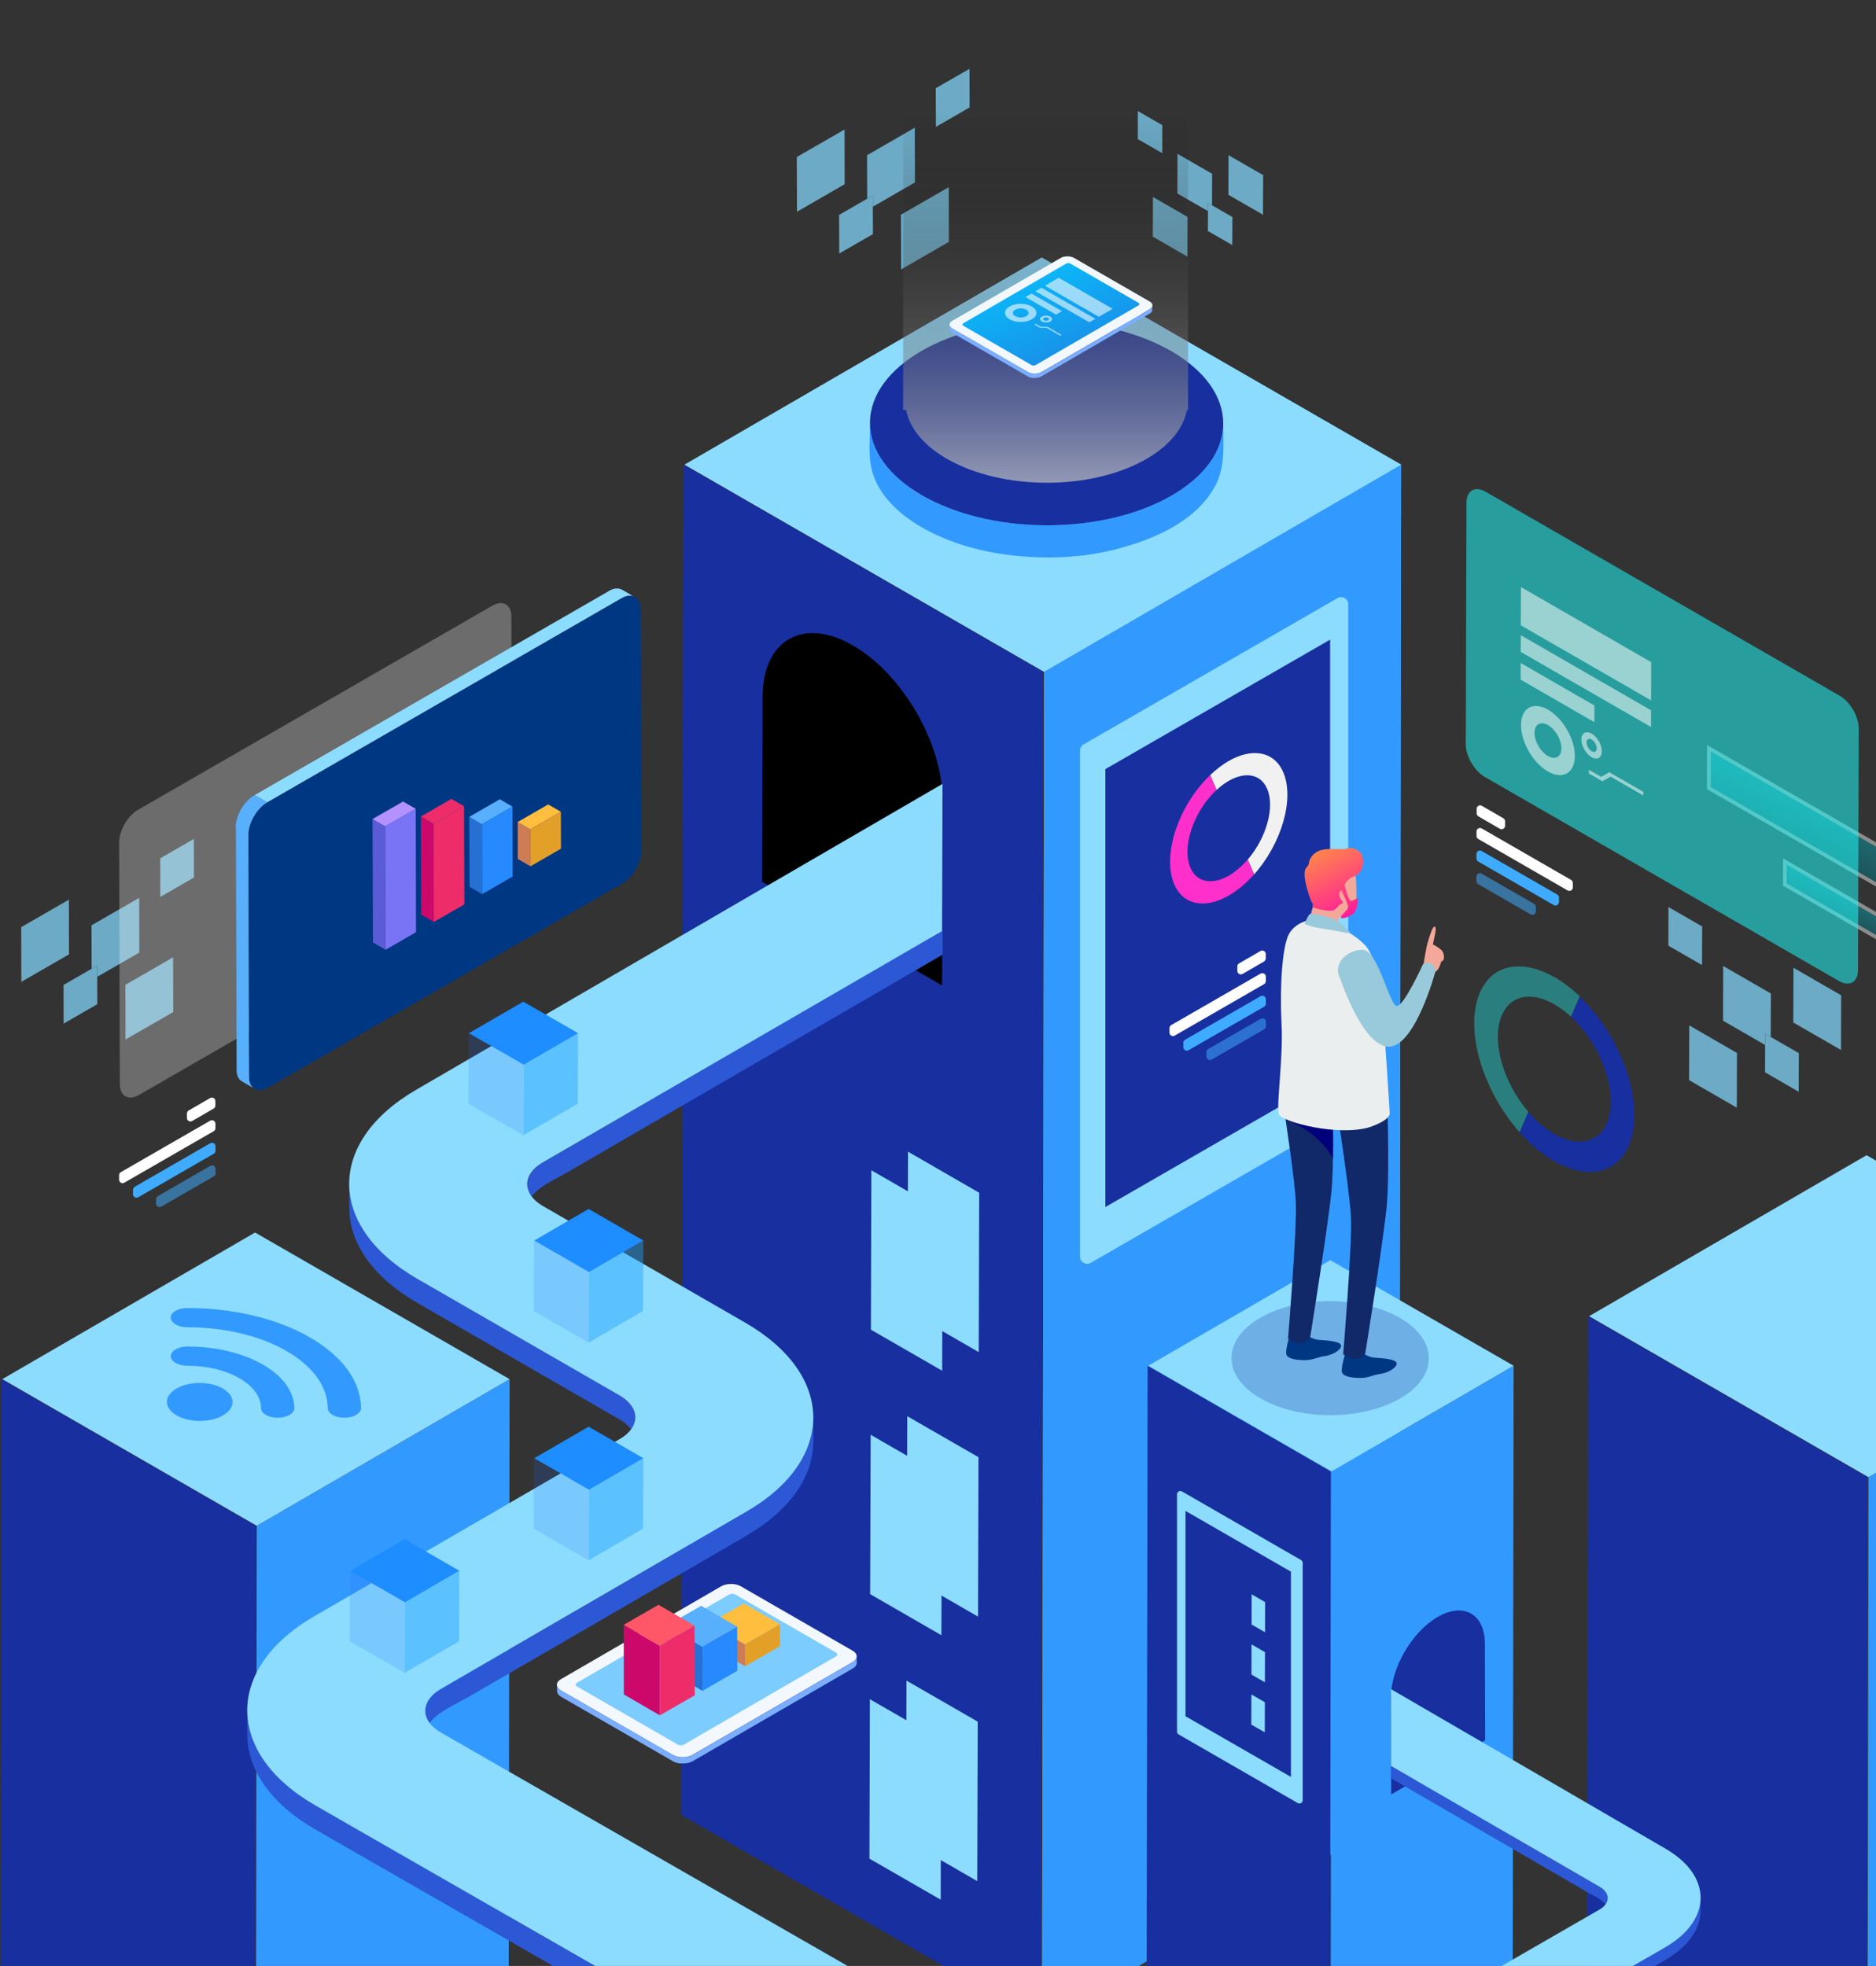 <svg width="271" height="284" viewBox="0 0 271 284" fill="none" xmlns="http://www.w3.org/2000/svg">
<rect x="0" y="0" width="271" height="284" fill="#333333" stroke="none"/>
<g clip-path="url(#clip0_2467_1232)">
<path d="M73.612 199.231L73.41 337.347L36.885 358.529L37.088 220.412L73.612 199.231Z" fill="#329AFF"/>
<path d="M36.968 220.412L36.765 358.529L0 337.347L0.212 199.231L36.968 220.412Z" fill="#182F9F"/>
<path d="M73.612 199.231L37.087 220.412L0.332 199.231L36.848 178.049L73.612 199.231Z" fill="#8CDCFF"/>
<path d="M32.19 200.584C33.047 201.081 33.582 201.762 33.592 202.526C33.592 204.036 31.479 205.269 28.869 205.269C27.559 205.269 26.37 204.966 25.512 204.468C24.654 203.971 24.119 203.29 24.11 202.526C24.11 201.016 26.222 199.783 28.832 199.783C30.142 199.783 31.332 200.087 32.19 200.584Z" fill="#329AFF"/>
<path d="M44.761 193.201C49.308 195.815 52.131 199.433 52.149 203.419C52.149 204.183 51.079 204.809 49.751 204.809C49.087 204.809 48.487 204.653 48.054 204.404C47.62 204.155 47.353 203.806 47.344 203.419C47.325 200.197 45.047 197.279 41.376 195.162C37.705 193.045 32.641 191.738 27.07 191.738C26.406 191.738 25.807 191.581 25.373 191.332C24.94 191.084 24.672 190.734 24.663 190.348C24.654 189.574 25.724 188.958 27.061 188.958C33.951 188.958 40.214 190.578 44.761 193.192V193.201Z" fill="#329AFF"/>
<path d="M37.973 197.132C40.767 198.743 42.501 200.971 42.52 203.419C42.52 204.183 41.45 204.809 40.122 204.809C39.458 204.809 38.858 204.653 38.415 204.404C37.982 204.156 37.705 203.806 37.705 203.419C37.696 201.735 36.506 200.206 34.578 199.093C32.66 197.988 30.013 197.298 27.089 197.298C26.425 197.298 25.825 197.141 25.383 196.893C24.949 196.644 24.672 196.294 24.672 195.908C24.672 195.144 25.742 194.518 27.07 194.518C31.313 194.518 35.169 195.512 37.963 197.123L37.973 197.132Z" fill="#329AFF"/>
<path d="M202.399 67.125L202.104 262.177L150.526 292.094L150.822 97.043L202.399 67.125Z" fill="#329AFF"/>
<path d="M150.656 97.043L150.361 292.094L98.442 262.177L98.737 67.125L150.656 97.043Z" fill="#182F9F"/>
<path d="M202.399 67.125L150.822 97.042L98.903 67.125L150.49 37.208L202.399 67.125Z" fill="#8CDCFF"/>
<path d="M202.399 67.125L202.104 262.177L150.526 292.094L150.822 97.043L202.399 67.125Z" fill="#329AFF"/>
<path d="M150.656 97.043L150.361 292.094L98.442 262.177L98.737 67.125L150.656 97.043Z" fill="#182F9F"/>
<path d="M202.399 67.125L150.822 97.042L98.903 67.125L150.49 37.208L202.399 67.125Z" fill="#8CDCFF"/>
<path d="M310 190.136L309.769 341.747L269.675 365L269.905 213.388L310 190.136Z" fill="#329AFF"/>
<path d="M269.777 213.388L269.546 365L229.193 341.747L229.415 190.136L269.777 213.388Z" fill="#182F9F"/>
<path d="M310 190.136L269.905 213.388L229.553 190.136L269.638 166.883L310 190.136Z" fill="#8CDCFF"/>
<path d="M218.651 197.297L218.503 296.779L192.188 312.042L192.345 212.56L218.651 197.297Z" fill="#329AFF"/>
<path d="M192.253 212.56L192.105 312.042L165.625 296.779L165.782 197.297L192.253 212.56Z" fill="#182F9F"/>
<path d="M218.651 197.298L192.346 212.56L165.865 197.298L192.171 182.044L218.651 197.298Z" fill="#8CDCFF"/>
<path d="M123.207 93.241C130.382 97.374 136.184 107.408 136.166 115.646L136.092 142.36L110.091 127.374L110.165 100.66C110.192 92.421 116.031 89.098 123.216 93.241H123.207Z" fill="black"/>
<path d="M136.166 134.416C130.899 137.472 123.207 141.946 117.94 144.993C108.523 150.452 99.106 155.92 89.689 161.378C85.925 163.56 82.171 165.742 78.408 167.923C77.182 168.632 76.176 169.737 76.167 171.219V174.551C76.167 172.084 79.737 170.639 81.59 169.562C85.086 167.537 88.573 165.512 92.068 163.486L120.449 147.027C123.926 145.011 127.394 142.995 130.871 140.979C131.747 140.473 132.624 139.958 133.509 139.451C133.583 139.405 136.092 137.942 136.166 137.896V134.416Z" fill="#2C58D5"/>
<path d="M89.514 201.569L60.322 184.742C53.736 180.949 50.452 175.96 50.462 170.98V174.468C50.434 179.448 53.727 184.438 60.312 188.23L89.504 205.058C91.026 205.932 91.783 207.083 91.783 208.234V204.745C91.792 203.594 91.035 202.443 89.514 201.569Z" fill="#2C58D5"/>
<path d="M117.497 204.827C117.479 211.244 112.277 215.8 107.149 218.774C104.271 220.44 101.403 222.106 98.525 223.772C89.329 229.102 80.133 234.441 70.938 239.771C68.706 241.06 66.483 242.358 64.251 243.646C63.448 244.116 62.646 244.585 62.083 245.349C61.032 246.748 61.437 248.958 61.437 250.596C61.437 248 65.662 246.316 67.589 245.193L79.663 238.188C88.195 233.235 96.736 228.292 105.267 223.339C107.508 222.041 109.759 220.79 111.742 219.105C114.306 216.923 116.455 214.106 117.202 210.774C117.636 208.832 117.497 206.788 117.497 204.809V204.827Z" fill="#2C58D5"/>
<path d="M45.582 260.814C38.997 257.022 35.713 252.032 35.722 247.043V250.532C35.695 255.512 38.987 260.501 45.573 264.303L122.644 308.535V305.046L45.582 260.814Z" fill="#2C58D5"/>
<path d="M136.11 134.49L78.399 167.923C75.401 169.663 75.411 172.489 78.436 174.229L107.628 191.056C120.716 198.596 120.781 210.857 107.785 218.396L63.669 243.987C60.663 245.727 60.681 248.553 63.706 250.293L140.777 294.524L122.644 305.046L45.573 260.814C32.485 253.275 32.42 241.014 45.416 233.474L89.532 207.884C92.529 206.144 92.52 203.318 89.495 201.578L60.303 184.751C47.215 177.212 47.15 164.95 60.146 157.411L136.156 113.235L136.101 134.49H136.11Z" fill="#8CDCFF"/>
<path d="M193.213 86.401L156.531 107.536C156.208 107.721 156.015 108.061 156.015 108.429V181.538C156.015 182.33 156.872 182.827 157.564 182.431L194.246 161.296C194.569 161.111 194.762 160.771 194.762 160.403V87.294C194.762 86.502 193.905 86.005 193.213 86.401Z" fill="#8CDCFF"/>
<path d="M192.143 92.403L159.677 111.108V174.367L192.143 155.662V92.403Z" fill="#182F9F"/>
<path d="M177.478 109.939C180.853 107.997 184.045 108.494 185.373 111.559C187.024 115.389 185.142 121.851 181.167 126.315L180.245 124.171C182.938 121.032 184.192 116.604 183.049 113.953C182.117 111.789 179.867 111.44 177.487 112.811C176.906 113.143 176.315 113.584 175.744 114.118L174.821 111.973C175.698 111.127 176.601 110.455 177.478 109.939Z" fill="#F1F1F1"/>
<path d="M174.812 111.974L175.734 114.118C175.586 114.256 175.439 114.395 175.301 114.542C172.238 117.69 170.744 122.532 171.962 125.349C172.008 125.45 172.054 125.551 172.1 125.643C172.118 125.68 172.137 125.708 172.155 125.745C173.041 127.3 174.738 127.678 176.62 126.932C176.915 126.812 177.21 126.665 177.514 126.499C177.597 126.453 177.671 126.407 177.754 126.352C177.902 126.26 178.012 126.187 178.123 126.113L178.169 126.076C178.409 125.901 178.649 125.717 178.888 125.515C178.916 125.487 178.944 125.459 178.981 125.432C179.073 125.358 179.156 125.275 179.248 125.192C179.285 125.165 179.313 125.128 179.35 125.1C179.47 124.99 179.58 124.879 179.7 124.76C179.885 124.566 180.06 124.373 180.235 124.171L181.157 126.315C180.982 126.509 180.807 126.711 180.622 126.895C180.456 127.061 180.29 127.227 180.124 127.383C180.078 127.429 180.032 127.475 179.986 127.512C179.857 127.632 179.737 127.742 179.608 127.853C179.562 127.89 179.525 127.926 179.479 127.963C179.138 128.258 178.796 128.525 178.446 128.764C178.418 128.782 178.39 128.801 178.363 128.819C178.206 128.93 178.049 129.031 177.892 129.132L177.837 129.169C177.726 129.233 177.625 129.298 177.514 129.362C177.265 129.51 177.007 129.639 176.758 129.758C176.564 129.85 176.389 129.924 176.214 129.998C173.345 131.13 170.772 130.421 169.628 127.751C167.903 123.747 170.025 116.88 174.369 112.415C174.517 112.268 174.655 112.121 174.803 111.983L174.812 111.974Z" fill="#FF2FCC"/>
<path d="M178.741 139.608V140.261C178.741 140.648 179.165 140.887 179.498 140.694L182.597 138.899C182.753 138.807 182.846 138.641 182.846 138.466V137.813C182.846 137.426 182.421 137.187 182.089 137.38L178.99 139.175C178.833 139.267 178.741 139.433 178.741 139.608Z" fill="white"/>
<path d="M168.937 148.519V149.172C168.937 149.559 169.361 149.798 169.693 149.605L182.606 142.167C182.762 142.075 182.855 141.909 182.855 141.734V141.081C182.855 140.694 182.43 140.455 182.098 140.648L169.186 148.086C169.029 148.178 168.937 148.344 168.937 148.519Z" fill="white"/>
<g opacity="0.53">
<path d="M174.277 151.98V152.633C174.277 153.02 174.702 153.259 175.034 153.066L182.625 148.693C182.781 148.601 182.874 148.436 182.874 148.261V147.607C182.874 147.221 182.449 146.981 182.117 147.175L174.526 151.547C174.37 151.639 174.277 151.805 174.277 151.98Z" fill="#3EABFF"/>
</g>
<path d="M170.947 150.627V151.28C170.947 151.667 171.372 151.906 171.704 151.713L182.615 145.426C182.772 145.334 182.864 145.168 182.864 144.993V144.339C182.864 143.953 182.44 143.713 182.108 143.907L171.196 150.194C171.04 150.286 170.947 150.452 170.947 150.627Z" fill="#3EABFF"/>
<g style="mix-blend-mode:overlay">
<path d="M27.006 160.854V161.507C27.006 161.894 27.431 162.133 27.763 161.94L30.862 160.145C31.018 160.053 31.111 159.887 31.111 159.712V159.059C31.111 158.672 30.686 158.433 30.355 158.626L27.255 160.421C27.099 160.513 27.006 160.679 27.006 160.854Z" fill="white"/>
<path d="M17.202 169.764V170.418C17.202 170.805 17.626 171.044 17.958 170.851L30.871 163.413C31.028 163.321 31.12 163.155 31.12 162.98V162.326C31.12 161.94 30.696 161.701 30.363 161.894L17.451 169.332C17.294 169.424 17.202 169.589 17.202 169.764Z" fill="white"/>
<g opacity="0.53">
<path d="M22.542 173.226V173.879C22.542 174.266 22.966 174.505 23.298 174.312L30.889 169.939C31.046 169.847 31.138 169.682 31.138 169.507V168.853C31.138 168.466 30.714 168.227 30.382 168.42L22.791 172.793C22.634 172.885 22.542 173.051 22.542 173.226Z" fill="#3EABFF"/>
</g>
<path d="M19.212 171.872V172.526C19.212 172.913 19.637 173.152 19.969 172.959L30.88 166.671C31.037 166.579 31.129 166.414 31.129 166.239V165.585C31.129 165.199 30.705 164.959 30.373 165.153L19.461 171.44C19.305 171.532 19.212 171.698 19.212 171.872Z" fill="#3EABFF"/>
</g>
<g style="mix-blend-mode:overlay">
<path d="M217.415 118.638V119.292C217.415 119.678 216.991 119.918 216.659 119.724L213.56 117.929C213.403 117.837 213.311 117.672 213.311 117.497V116.843C213.311 116.456 213.735 116.217 214.067 116.41L217.166 118.205C217.323 118.298 217.415 118.463 217.415 118.638Z" fill="white"/>
<path d="M227.21 127.549V128.202C227.21 128.589 226.786 128.828 226.454 128.635L213.541 121.197C213.384 121.105 213.292 120.939 213.292 120.764V120.111C213.292 119.724 213.716 119.485 214.048 119.678L226.961 127.116C227.118 127.208 227.21 127.374 227.21 127.549Z" fill="white"/>
<g opacity="0.53">
<path d="M221.87 131.01V131.664C221.87 132.05 221.445 132.29 221.113 132.096L213.522 127.724C213.366 127.632 213.273 127.466 213.273 127.291V126.638C213.273 126.251 213.698 126.012 214.03 126.205L221.621 130.577C221.777 130.669 221.87 130.835 221.87 131.01Z" fill="#3EABFF"/>
</g>
<path d="M225.199 129.657V130.31C225.199 130.697 224.775 130.936 224.443 130.743L213.531 124.456C213.374 124.364 213.282 124.198 213.282 124.023V123.37C213.282 122.983 213.706 122.744 214.039 122.937L224.95 129.224C225.107 129.316 225.199 129.482 225.199 129.657Z" fill="#3EABFF"/>
</g>
<g style="mix-blend-mode:overlay">
<path d="M141.451 172.305L141.386 195.328L131.102 189.399L131.167 166.368L141.451 172.305Z" fill="#8CDCFF"/>
<path d="M141.35 210.507L141.285 233.539L130.992 227.601L131.056 204.579L141.35 210.507Z" fill="#8CDCFF"/>
<path d="M141.239 248.709L141.174 271.75L130.881 265.813L130.945 242.781L141.239 248.709Z" fill="#8CDCFF"/>
</g>
<g style="mix-blend-mode:overlay">
<path d="M136.166 174.993L136.101 198.016L125.808 192.087L125.872 169.056L136.166 174.993Z" fill="#8CDCFF"/>
<path d="M136.055 213.195L135.991 236.227L125.697 230.289L125.771 207.267L136.055 213.195Z" fill="#8CDCFF"/>
<path d="M135.954 251.397L135.889 274.429L125.596 268.501L125.66 245.469L135.954 251.397Z" fill="#8CDCFF"/>
</g>
<g opacity="0.44">
<path d="M66.353 226.911L66.316 237.101L58.449 241.658L58.495 231.477L66.353 226.911Z" fill="#1EA0FF"/>
</g>
<g opacity="0.17">
<path d="M58.476 231.477L58.43 241.658L50.517 237.101L50.563 226.911L58.476 231.477Z" fill="#1E6BFF"/>
</g>
<path d="M66.353 226.911L58.495 231.477L50.59 226.92L58.449 222.354L66.353 226.911Z" fill="#1E8DFF"/>
<g opacity="0.44">
<path d="M92.935 210.654L92.889 220.835L85.031 225.401L85.077 215.211L92.935 210.654Z" fill="#1EA0FF"/>
</g>
<g opacity="0.17">
<path d="M85.049 215.211L85.012 225.401L77.099 220.835L77.145 210.654L85.049 215.211Z" fill="#1E6BFF"/>
</g>
<path d="M92.935 210.654L85.077 215.211L77.172 210.654L85.031 206.098L92.935 210.654Z" fill="#1E8DFF"/>
<g opacity="0.44">
<path d="M92.935 179.209L92.889 189.39L85.031 193.947L85.077 183.766L92.935 179.209Z" fill="#1EA0FF"/>
</g>
<g opacity="0.17">
<path d="M85.049 183.766L85.012 193.947L77.099 189.39L77.145 179.209L85.049 183.766Z" fill="#1E6BFF"/>
</g>
<path d="M92.935 179.209L85.077 183.766L77.172 179.209L85.031 174.643L92.935 179.209Z" fill="#1E8DFF"/>
<g opacity="0.44">
<path d="M83.509 149.255L83.463 159.436L75.605 163.993L75.651 153.812L83.509 149.255Z" fill="#1EA0FF"/>
</g>
<g opacity="0.17">
<path d="M75.623 153.812L75.577 163.993L67.663 159.436L67.709 149.255L75.623 153.812Z" fill="#1E6BFF"/>
</g>
<path d="M83.509 149.255L75.65 153.812L67.737 149.255L75.595 144.698L83.509 149.255Z" fill="#1E8DFF"/>
<path d="M170.754 215.46L187.947 225.365C188.094 225.447 188.186 225.613 188.186 225.779V260.05C188.186 260.418 187.781 260.658 187.458 260.464L170.265 250.56C170.118 250.477 170.025 250.311 170.025 250.145V215.874C170.025 215.506 170.431 215.266 170.754 215.46Z" fill="#8CDCFF"/>
<path d="M171.252 218.267L186.48 227.04V256.69L171.252 247.927V218.267Z" fill="#182F9F"/>
<g style="mix-blend-mode:overlay">
<path d="M180.752 249.133L180.77 244.779L182.717 245.902L182.707 250.256L180.752 249.133Z" fill="#8CDCFF"/>
<path d="M180.779 241.906L180.789 237.552L182.735 238.666L182.725 243.03L180.779 241.906Z" fill="#8CDCFF"/>
<path d="M180.798 234.68L180.807 230.317L182.753 231.44L182.744 235.794L180.798 234.68Z" fill="#8CDCFF"/>
</g>
<path d="M207.685 233.585C203.94 235.748 200.905 240.977 200.924 245.276L200.961 259.222L214.538 251.397L214.501 237.451C214.492 233.152 211.439 231.422 207.694 233.576L207.685 233.585Z" fill="#182F9F"/>
<path d="M200.924 255.07C203.672 256.663 207.694 259.001 210.442 260.593C215.359 263.447 220.275 266.291 225.191 269.145C227.155 270.287 229.12 271.419 231.084 272.56C231.73 272.929 232.256 273.508 232.256 274.282V276.021C232.256 274.733 230.393 273.978 229.424 273.416C227.598 272.358 225.781 271.299 223.955 270.241L209.142 261.652C207.325 260.603 205.517 259.544 203.7 258.495C203.239 258.228 202.787 257.961 202.326 257.694C202.289 257.675 200.979 256.911 200.933 256.884V255.07H200.924Z" fill="#2C58D5"/>
<path d="M225.273 290.124L240.511 281.342C243.951 279.363 245.666 276.758 245.657 274.162V275.985C245.666 278.581 243.951 281.186 240.52 283.165L225.283 291.947C224.489 292.407 224.093 293.005 224.093 293.604V291.781C224.093 291.183 224.48 290.584 225.273 290.124Z" fill="#2C58D5"/>
<path d="M200.951 255.107L231.075 272.56C232.643 273.472 232.634 274.944 231.057 275.856L215.82 284.638C208.994 288.577 208.957 294.975 215.737 298.906L238.768 312.263C240.336 313.174 240.326 314.647 238.749 315.558L215.884 328.731L225.348 334.217L248.212 321.045C255.038 317.105 255.075 310.707 248.295 306.767L225.264 293.41C223.697 292.499 223.706 291.026 225.283 290.115L240.52 281.333C247.345 277.393 247.382 270.995 240.603 267.065L200.924 244.005L200.951 255.098V255.107Z" fill="#8CDCFF"/>
<g opacity="0.44">
<path style="mix-blend-mode:color-dodge" d="M278.889 126.546L278.87 132.29L246.847 113.842L246.865 108.089L278.889 126.546Z" fill="url(#paint0_linear_2467_1232)"/>
<g style="mix-blend-mode:overlay">
<path d="M278.889 126.546L278.87 132.29L246.847 113.842L246.865 108.089L278.889 126.546Z" stroke="white" stroke-width="0.54" stroke-miterlimit="10"/>
</g>
<path style="mix-blend-mode:color-dodge" d="M276.325 135.116L276.316 138.439L257.832 127.788L257.841 124.465L276.325 135.116Z" fill="url(#paint1_linear_2467_1232)"/>
<g style="mix-blend-mode:overlay">
<path d="M276.325 135.116L276.316 138.439L257.832 127.788L257.841 124.465L276.325 135.116Z" stroke="white" stroke-width="0.54" stroke-miterlimit="10"/>
</g>
</g>
<g opacity="0.37">
<path d="M224.572 141.182C219.951 138.522 215.588 139.203 213.781 143.391C211.521 148.629 214.094 157.466 219.527 163.569L220.79 160.633C217.101 156.343 215.385 150.277 216.953 146.65C218.226 143.695 221.307 143.216 224.563 145.094C225.356 145.554 226.158 146.153 226.952 146.88L228.215 143.944C227.016 142.793 225.789 141.863 224.572 141.164V141.182Z" fill="#1EFFFF"/>
</g>
<path d="M228.206 143.962L226.942 146.889C227.145 147.073 227.339 147.267 227.533 147.469C231.72 151.777 233.768 158.396 232.108 162.253C232.043 162.391 231.978 162.52 231.914 162.658C231.886 162.704 231.868 162.75 231.84 162.796C230.632 164.922 228.308 165.447 225.734 164.416C225.338 164.26 224.923 164.057 224.507 163.818C224.397 163.753 224.286 163.689 224.175 163.615C223.973 163.486 223.825 163.385 223.668 163.284L223.604 163.238C223.272 163.008 222.949 162.75 222.617 162.474C222.58 162.437 222.534 162.4 222.497 162.363C222.377 162.253 222.257 162.152 222.128 162.032C222.082 161.995 222.036 161.949 221.989 161.903C221.833 161.756 221.676 161.599 221.519 161.443C221.27 161.185 221.021 160.909 220.781 160.642L219.518 163.578C219.757 163.845 219.997 164.112 220.255 164.37C220.477 164.6 220.707 164.821 220.929 165.033C220.993 165.097 221.058 165.153 221.122 165.217C221.298 165.373 221.473 165.53 221.639 165.686C221.694 165.742 221.759 165.788 221.814 165.843C222.285 166.239 222.755 166.607 223.225 166.929C223.262 166.957 223.299 166.984 223.336 167.003C223.548 167.15 223.76 167.288 223.973 167.426L224.046 167.472C224.194 167.564 224.341 167.647 224.48 167.73C224.83 167.933 225.172 168.107 225.513 168.273C225.771 168.393 226.02 168.503 226.26 168.595C230.189 170.151 233.703 169.166 235.271 165.521C237.632 160.044 234.727 150.654 228.787 144.551C228.584 144.349 228.391 144.155 228.197 143.962H228.206Z" fill="#182F9F"/>
<path d="M123.161 238.455C123.954 238.906 123.954 239.642 123.17 240.102L100.028 253.514C99.244 253.965 97.972 253.965 97.188 253.514L81.037 244.208C80.253 243.757 80.244 243.02 81.037 242.569L104.179 229.157C104.963 228.706 106.236 228.706 107.02 229.157L123.17 238.464L123.161 238.455Z" fill="#F2F8FD"/>
<path d="M123.751 239.338C123.751 239.338 123.751 239.384 123.751 239.403C123.751 239.421 123.751 239.44 123.742 239.458C123.742 239.476 123.733 239.495 123.723 239.522C123.723 239.541 123.714 239.559 123.705 239.568C123.705 239.587 123.686 239.614 123.677 239.633C123.677 239.651 123.659 239.66 123.65 239.679C123.631 239.706 123.622 239.725 123.603 239.752C123.594 239.762 123.585 239.78 123.567 239.789C123.539 239.817 123.511 239.854 123.484 239.881C123.474 239.891 123.465 239.9 123.447 239.918C123.428 239.937 123.41 239.955 123.382 239.973C123.364 239.992 123.345 240.001 123.327 240.019C123.308 240.038 123.281 240.056 123.253 240.065C123.225 240.084 123.207 240.102 123.179 240.111L100.038 253.524C99.954 253.579 99.853 253.616 99.761 253.653C99.733 253.662 99.706 253.671 99.687 253.68C99.623 253.699 99.558 253.717 99.503 253.735C99.438 253.754 99.374 253.772 99.3 253.781C99.217 253.8 99.143 253.809 99.06 253.827C99.041 253.827 99.023 253.827 98.995 253.827C98.885 253.837 98.774 253.846 98.654 253.846C98.636 253.846 98.617 253.846 98.599 253.846C98.488 253.846 98.377 253.846 98.267 253.827C98.248 253.827 98.23 253.827 98.221 253.827C98.11 253.818 97.999 253.8 97.898 253.772C97.879 253.772 97.861 253.763 97.842 253.754C97.75 253.726 97.658 253.699 97.566 253.671C97.547 253.671 97.529 253.662 97.519 253.653C97.409 253.606 97.307 253.56 97.215 253.505L81.065 244.199C80.77 244.024 80.585 243.812 80.511 243.591C80.484 243.517 80.475 243.444 80.475 243.37V244.291C80.475 244.291 80.475 244.364 80.475 244.401C80.521 244.659 80.714 244.917 81.056 245.119L97.206 254.426C97.298 254.481 97.39 254.527 97.501 254.564C97.501 254.564 97.51 254.564 97.519 254.564C97.538 254.564 97.556 254.573 97.566 254.582C97.621 254.601 97.686 254.628 97.741 254.647C97.778 254.656 97.805 254.665 97.842 254.674C97.861 254.674 97.879 254.684 97.898 254.693C97.916 254.693 97.935 254.702 97.953 254.702C98.018 254.711 98.082 254.73 98.156 254.739C98.184 254.739 98.202 254.739 98.23 254.739C98.248 254.739 98.267 254.739 98.276 254.739C98.303 254.739 98.322 254.739 98.35 254.739C98.414 254.739 98.479 254.739 98.543 254.748C98.562 254.748 98.58 254.748 98.608 254.748C98.626 254.748 98.645 254.748 98.663 254.748C98.691 254.748 98.719 254.748 98.755 254.748C98.829 254.748 98.903 254.748 98.977 254.73C98.977 254.73 98.995 254.73 99.004 254.73C99.023 254.73 99.041 254.73 99.06 254.73C99.115 254.73 99.171 254.72 99.235 254.702C99.263 254.702 99.281 254.693 99.309 254.684C99.373 254.665 99.447 254.656 99.512 254.637C99.549 254.628 99.586 254.619 99.623 254.61C99.65 254.61 99.678 254.591 99.706 254.582C99.733 254.573 99.761 254.564 99.788 254.555C99.89 254.518 99.982 254.472 100.065 254.426L123.207 241.014C123.207 241.014 123.225 241.004 123.235 240.995C123.253 240.986 123.271 240.968 123.29 240.958C123.318 240.94 123.336 240.931 123.364 240.912C123.382 240.894 123.401 240.885 123.419 240.866C123.437 240.848 123.465 240.83 123.484 240.811C123.484 240.811 123.484 240.811 123.493 240.802C123.493 240.802 123.502 240.783 123.511 240.783C123.539 240.756 123.567 240.719 123.594 240.691C123.594 240.691 123.603 240.682 123.613 240.673C123.613 240.673 123.613 240.655 123.622 240.655C123.64 240.627 123.659 240.609 123.668 240.581C123.668 240.572 123.686 240.563 123.686 240.553C123.686 240.553 123.686 240.544 123.686 240.535C123.696 240.517 123.705 240.489 123.714 240.471C123.714 240.461 123.723 240.443 123.733 240.434C123.733 240.434 123.733 240.434 123.733 240.424C123.733 240.406 123.742 240.388 123.751 240.36C123.751 240.351 123.751 240.332 123.76 240.323C123.76 240.323 123.76 240.323 123.76 240.314C123.76 240.296 123.76 240.268 123.76 240.25C123.76 240.24 123.76 240.222 123.76 240.213C123.76 240.213 123.76 240.204 123.76 240.194V239.274C123.76 239.274 123.76 239.311 123.76 239.329L123.751 239.338Z" fill="#7BAEFF"/>
<path d="M120.772 238.749C121.021 238.896 121.021 239.136 120.772 239.274L98.811 252.014C98.562 252.161 98.147 252.161 97.898 252.014L83.352 243.628C83.103 243.481 83.094 243.241 83.352 243.094L105.313 230.354C105.562 230.207 105.977 230.207 106.227 230.354L120.781 238.74L120.772 238.749Z" fill="#7CCCFF"/>
<path d="M107.628 237.543L102.426 234.524L102.435 237.69L107.638 240.71L107.628 237.543Z" fill="#CE7C56"/>
<path d="M112.655 234.643L107.453 231.624L102.426 234.524L107.628 237.543L112.655 234.643Z" fill="#FFBE3D"/>
<path d="M107.628 237.543L107.638 240.71L112.664 237.81L112.655 234.643L107.628 237.543Z" fill="#E2A029"/>
<path d="M101.458 237.893L96.247 234.874L96.265 241.244L101.476 244.263L101.458 237.893Z" fill="#2670D4"/>
<path d="M106.485 234.993L101.283 231.974L96.247 234.874L101.458 237.893L106.485 234.993Z" fill="#58AFFB"/>
<path d="M101.458 237.893L101.476 244.263L106.503 241.363L106.485 234.993L101.458 237.893Z" fill="#2689FD"/>
<path d="M95.297 237.746L90.095 234.726L90.122 244.779L95.324 247.798L95.297 237.746Z" fill="#CC096A"/>
<path d="M100.324 234.846L95.121 231.827L90.095 234.726L95.297 237.746L100.324 234.846Z" fill="#FF5668"/>
<path d="M95.297 237.746L95.325 247.798L100.361 244.907L100.324 234.846L95.297 237.746Z" fill="#EE2C6A"/>
<g style="mix-blend-mode:overlay">
<path d="M14.038 139.488L14.047 141.108L14.056 145.067L9.186 147.874L9.177 142.287L13.236 139.948L14.038 139.488Z" fill="#6CAAC5"/>
<path d="M9.952 129.961L9.97 137.868L3.08 141.836L3.062 133.937L9.952 129.961Z" fill="#6CAAC5"/>
<path d="M25.005 138.292L25.032 146.199L18.133 150.166L18.115 142.268L25.005 138.292Z" fill="#6CAAC5"/>
<path d="M20.107 129.703L20.125 137.61L14.047 141.108L14.038 139.488L13.235 139.948L13.217 133.67L20.107 129.703Z" fill="#6CAAC5"/>
<path d="M28.002 121.188L28.021 126.766L23.151 129.574L23.142 123.996L28.002 121.188Z" fill="#6CAAC5"/>
</g>
<g style="mix-blend-mode:overlay">
<path d="M126.084 28.233V29.862L126.103 33.82L121.233 36.619L121.214 31.04L125.273 28.702L126.084 28.233Z" fill="#6CAAC5"/>
<path d="M121.998 18.714L122.017 26.613L115.127 30.589L115.099 22.682L121.998 18.714Z" fill="#6CAAC5"/>
<path d="M137.051 27.045L137.069 34.943L130.18 38.92L130.152 31.013L137.051 27.045Z" fill="#6CAAC5"/>
<path d="M132.144 18.447L132.171 26.355L126.084 29.862V28.233L125.272 28.702L125.254 22.424L132.144 18.447Z" fill="#6CAAC5"/>
<path d="M140.049 9.942L140.067 15.52L135.197 18.328L135.179 12.74L140.049 9.942Z" fill="#6CAAC5"/>
</g>
<g style="mix-blend-mode:overlay">
<path d="M174.498 29.319V30.497L174.488 33.369L178.012 35.404L178.03 31.353L175.088 29.66L174.498 29.319Z" fill="#6CAAC5"/>
<path d="M177.468 22.415L177.449 28.141L182.448 31.022L182.467 25.296L177.468 22.415Z" fill="#6CAAC5"/>
<path d="M166.548 28.454L166.529 34.188L171.528 37.07L171.547 31.335L166.548 28.454Z" fill="#6CAAC5"/>
<path d="M170.099 22.222L170.08 27.956L174.498 30.497V29.319L175.088 29.66L175.098 25.103L170.099 22.222Z" fill="#6CAAC5"/>
<path d="M164.371 16.045L164.361 20.095L167.894 22.13L167.903 18.079L164.371 16.045Z" fill="#6CAAC5"/>
</g>
<g style="mix-blend-mode:overlay">
<path d="M254.982 149.329V150.958L254.973 154.907L259.833 157.715L259.852 152.136L255.794 149.798L254.982 149.329Z" fill="#6CAAC5"/>
<path d="M259.078 139.801L259.05 147.709L265.949 151.685L265.967 143.778L259.078 139.801Z" fill="#6CAAC5"/>
<path d="M244.025 148.132L243.997 156.039L250.896 160.016L250.915 152.109L244.025 148.132Z" fill="#6CAAC5"/>
<path d="M248.923 139.543L248.904 147.451L254.983 150.958V149.329L255.794 149.798L255.813 143.52L248.923 139.543Z" fill="#6CAAC5"/>
<path d="M241.018 131.028L241.009 136.616L245.87 139.414L245.888 133.836L241.018 131.028Z" fill="#6CAAC5"/>
</g>
<g style="mix-blend-mode:overlay" opacity="0.28">
<path d="M19.96 116.972C18.438 117.856 17.202 119.982 17.211 121.731L17.312 156.601C17.312 158.35 18.558 159.059 20.079 158.175L71.224 128.709C72.745 127.825 73.981 125.699 73.972 123.95L73.871 89.08C73.871 87.331 72.626 86.622 71.104 87.506L19.96 116.972Z" fill="white"/>
</g>
<g style="mix-blend-mode:overlay" opacity="0.52">
<path d="M265.755 100.504C267.277 101.387 268.513 103.514 268.503 105.263L268.402 140.133C268.402 141.882 267.157 142.59 265.635 141.707L214.491 112.24C212.969 111.357 211.733 109.23 211.742 107.481L211.844 72.612C211.844 70.862 213.089 70.154 214.611 71.037L265.755 100.504Z" fill="#1EFFFF"/>
</g>
<g style="mix-blend-mode:overlay" opacity="0.53">
<path d="M223.622 102.52C225.771 103.753 227.505 106.763 227.496 109.221C227.496 111.679 225.744 112.682 223.595 111.44C221.446 110.206 219.712 107.196 219.721 104.738C219.721 102.28 221.473 101.277 223.622 102.52ZM223.604 109.212C224.683 109.829 225.55 109.332 225.559 108.098C225.559 106.865 224.692 105.364 223.622 104.747C222.543 104.131 221.676 104.628 221.667 105.861C221.667 107.095 222.534 108.595 223.604 109.212Z" fill="white"/>
<path d="M230.327 101.921L230.318 104.324L219.665 98.184V95.772L230.327 101.921Z" fill="white"/>
<path d="M238.508 102.612L238.499 105.024L219.674 94.171L219.683 91.759L238.508 102.612Z" fill="white"/>
<path d="M238.527 95.653L238.509 101.176L219.684 90.332L219.702 84.799L238.527 95.653Z" fill="white"/>
<path d="M237.383 114.385V114.919L232.661 112.194L231.48 112.866L229.516 111.734V111.2L231.296 112.222L232.467 111.55L237.383 114.385Z" fill="white"/>
<path d="M229.921 105.981C230.733 106.45 231.397 107.592 231.397 108.531C231.397 109.47 230.733 109.847 229.912 109.378C229.101 108.908 228.437 107.767 228.437 106.828C228.437 105.889 229.101 105.511 229.921 105.981ZM229.921 108.522C230.327 108.761 230.659 108.568 230.659 108.098C230.659 107.629 230.327 107.058 229.921 106.828C229.516 106.588 229.184 106.782 229.184 107.251C229.184 107.721 229.516 108.291 229.921 108.522Z" fill="white"/>
</g>
<path d="M176.703 61.206C176.694 65.091 174.019 68.349 170.966 70.485C167.129 73.164 162.527 74.646 157.933 75.364C153.183 76.1 148.276 76.045 143.554 75.18C138.85 74.314 134.063 72.648 130.328 69.583C127.754 67.475 125.67 64.492 125.679 61.059C125.679 63.167 125.421 65.459 125.854 67.53C126.74 71.709 130.374 74.729 133.98 76.634C138.167 78.844 142.936 79.985 147.64 80.372C152.178 80.749 156.919 80.473 161.337 79.313C166.686 77.905 172.746 75.346 175.522 70.227C177.035 67.429 176.694 64.262 176.703 61.197V61.206Z" fill="#329AFF"/>
<path d="M176.7 61.209C176.723 53.065 165.32 46.431 151.23 46.391C137.14 46.352 125.699 52.922 125.677 61.067C125.654 69.211 137.057 75.846 151.147 75.885C165.237 75.924 176.678 69.354 176.7 61.209Z" fill="#182F9F"/>
<path style="mix-blend-mode:color-dodge" d="M171.621 0H130.466V59.218H130.89C131.388 61.795 133.353 64.299 136.784 66.278C144.781 70.89 157.703 70.89 165.644 66.278C169.047 64.299 170.984 61.795 171.455 59.227H171.621V0Z" fill="url(#paint2_linear_2467_1232)"/>
<path d="M166.087 43.559C166.622 43.863 166.622 44.36 166.087 44.673L150.425 53.75C149.899 54.054 149.032 54.054 148.498 53.75L137.568 47.453C137.033 47.15 137.033 46.653 137.568 46.34L153.229 37.263C153.755 36.959 154.622 36.959 155.157 37.263L166.087 43.559Z" fill="#F2F8FD"/>
<path d="M166.483 44.158C166.483 44.158 166.483 44.185 166.483 44.204C166.483 44.213 166.483 44.231 166.483 44.241C166.483 44.25 166.483 44.268 166.474 44.278C166.474 44.287 166.474 44.296 166.455 44.314C166.455 44.333 166.446 44.342 166.437 44.36C166.437 44.37 166.428 44.379 166.418 44.388C166.409 44.406 166.4 44.416 166.391 44.434C166.391 44.434 166.372 44.452 166.372 44.462C166.354 44.48 166.335 44.508 166.317 44.526L166.299 44.544C166.289 44.554 166.271 44.563 166.252 44.581C166.243 44.59 166.225 44.6 166.216 44.609C166.197 44.618 166.179 44.627 166.169 44.646C166.151 44.655 166.133 44.664 166.114 44.683L150.453 53.759C150.397 53.796 150.333 53.823 150.259 53.851C150.241 53.851 150.222 53.86 150.204 53.87C150.167 53.888 150.121 53.897 150.075 53.906C150.028 53.916 149.982 53.934 149.936 53.943C149.881 53.952 149.826 53.962 149.77 53.971C149.761 53.971 149.743 53.971 149.733 53.971C149.659 53.971 149.586 53.98 149.503 53.98C149.493 53.98 149.475 53.98 149.466 53.98C149.392 53.98 149.318 53.98 149.244 53.971C149.235 53.971 149.226 53.971 149.208 53.971C149.134 53.971 149.06 53.952 148.986 53.934C148.977 53.934 148.959 53.934 148.949 53.925C148.885 53.906 148.82 53.888 148.765 53.87C148.756 53.87 148.746 53.87 148.728 53.86C148.654 53.833 148.59 53.796 148.516 53.759L137.586 47.463C137.383 47.343 137.263 47.205 137.208 47.057C137.189 47.011 137.18 46.956 137.18 46.91V47.536C137.18 47.536 137.18 47.591 137.18 47.61C137.208 47.785 137.337 47.96 137.577 48.098L148.507 54.394C148.571 54.431 148.636 54.459 148.7 54.486C148.7 54.486 148.7 54.486 148.709 54.486C148.719 54.486 148.728 54.486 148.746 54.495C148.783 54.514 148.829 54.523 148.866 54.532C148.885 54.532 148.912 54.541 148.931 54.551C148.94 54.551 148.959 54.551 148.968 54.56C148.977 54.56 148.995 54.56 149.005 54.56C149.051 54.569 149.097 54.578 149.143 54.587C149.161 54.587 149.18 54.587 149.189 54.587C149.198 54.587 149.208 54.587 149.226 54.587C149.244 54.587 149.263 54.587 149.272 54.587C149.318 54.587 149.364 54.587 149.401 54.587C149.42 54.587 149.429 54.587 149.447 54.587C149.457 54.587 149.475 54.587 149.484 54.587C149.503 54.587 149.521 54.587 149.549 54.587C149.595 54.587 149.65 54.587 149.696 54.578C149.696 54.578 149.706 54.578 149.715 54.578C149.724 54.578 149.743 54.578 149.752 54.578C149.789 54.578 149.826 54.569 149.872 54.56C149.89 54.56 149.909 54.56 149.918 54.551C149.964 54.541 150.01 54.532 150.056 54.514C150.084 54.514 150.102 54.505 150.13 54.495C150.148 54.495 150.167 54.477 150.185 54.477C150.204 54.477 150.222 54.468 150.241 54.459C150.305 54.431 150.37 54.403 150.434 54.367L166.096 45.29C166.096 45.29 166.105 45.29 166.114 45.281C166.123 45.281 166.142 45.263 166.151 45.253C166.169 45.244 166.188 45.235 166.197 45.217C166.206 45.207 166.225 45.198 166.234 45.189C166.252 45.18 166.262 45.17 166.28 45.152C166.28 45.152 166.28 45.143 166.299 45.134C166.317 45.115 166.335 45.097 166.354 45.069C166.354 45.069 166.354 45.069 166.363 45.06C166.363 45.06 166.363 45.051 166.372 45.051C166.382 45.032 166.391 45.023 166.4 45.005C166.4 45.005 166.409 44.995 166.409 44.986C166.409 44.986 166.409 44.986 166.409 44.977C166.409 44.959 166.419 44.95 166.428 44.931C166.428 44.931 166.428 44.913 166.437 44.904C166.437 44.894 166.437 44.876 166.446 44.867C166.446 44.867 166.446 44.848 166.446 44.839C166.446 44.821 166.446 44.811 166.446 44.793C166.446 44.784 166.446 44.775 166.446 44.765C166.446 44.765 166.446 44.765 166.446 44.756V44.13C166.446 44.13 166.446 44.158 166.446 44.167L166.483 44.158Z" fill="#7BAEFF"/>
<path d="M164.472 43.753C164.638 43.854 164.648 44.011 164.472 44.112L149.613 52.728C149.447 52.829 149.161 52.829 148.995 52.728L139.154 47.057C138.979 46.956 138.979 46.8 139.154 46.699L154.013 38.082C154.179 37.981 154.465 37.981 154.631 38.082L164.472 43.753Z" fill="url(#paint3_linear_2467_1232)"/>
<g style="mix-blend-mode:overlay" opacity="0.58">
<path d="M151.717 45.741C152.058 45.934 152.058 46.248 151.717 46.441C151.385 46.634 150.84 46.634 150.499 46.441C150.158 46.248 150.158 45.934 150.499 45.732C150.831 45.539 151.375 45.539 151.717 45.732V45.741ZM150.803 46.266C150.97 46.367 151.246 46.358 151.412 46.266C151.578 46.174 151.578 46.008 151.412 45.916C151.246 45.815 150.97 45.815 150.803 45.916C150.637 46.017 150.637 46.174 150.803 46.266Z" fill="white"/>
<path d="M149.051 44.278C149.936 44.793 149.946 45.621 149.051 46.128C148.156 46.634 146.736 46.643 145.85 46.128C144.965 45.612 144.956 44.784 145.841 44.278C146.727 43.762 148.156 43.762 149.051 44.278ZM146.653 45.668C147.096 45.925 147.815 45.925 148.258 45.668C148.7 45.41 148.691 44.996 148.258 44.738C147.815 44.48 147.096 44.48 146.653 44.738C146.21 44.996 146.21 45.41 146.653 45.668Z" fill="white"/>
<path d="M153.33 48.374L153.136 48.484L151.19 47.361H150.222L149.41 46.892L149.604 46.781L150.333 47.205H151.301L153.33 48.374Z" fill="white"/>
<path d="M153.404 44.95L152.547 45.447L148.138 42.906L149.005 42.409L153.404 44.95Z" fill="white"/>
<path d="M158.219 46.054L157.361 46.56L149.576 42.078L150.443 41.571L158.219 46.054Z" fill="white"/>
<path d="M160.719 44.609L158.736 45.76L150.951 41.277L152.934 40.126L160.719 44.609Z" fill="white"/>
</g>
<path d="M87.945 85.37C87.945 85.37 88.001 85.333 88.037 85.324C88.074 85.306 88.111 85.287 88.148 85.269C88.185 85.25 88.222 85.232 88.259 85.214C88.296 85.195 88.333 85.186 88.37 85.168C88.406 85.149 88.443 85.14 88.48 85.121H88.499C88.526 85.121 88.554 85.103 88.582 85.094C88.619 85.085 88.656 85.076 88.692 85.066C88.729 85.057 88.766 85.048 88.803 85.039C88.84 85.039 88.886 85.02 88.923 85.02C88.951 85.02 88.978 85.02 89.006 85.02C89.006 85.02 89.006 85.02 89.015 85.02C89.024 85.02 89.034 85.02 89.043 85.02C89.089 85.02 89.126 85.02 89.172 85.02C89.218 85.02 89.264 85.02 89.32 85.02C89.375 85.02 89.43 85.029 89.476 85.048C89.541 85.057 89.606 85.076 89.661 85.103C89.735 85.131 89.818 85.168 89.882 85.204L91.708 86.263C91.588 86.189 91.45 86.143 91.303 86.106C91.155 86.079 90.998 86.07 90.841 86.079C90.841 86.079 90.841 86.079 90.832 86.079C90.666 86.097 90.5 86.134 90.325 86.189C90.141 86.254 89.956 86.337 89.772 86.447L38.627 115.913L36.801 114.855L87.945 85.388V85.37Z" fill="#8CDCFF"/>
<path d="M34.053 119.467C34.053 119.467 34.053 119.375 34.053 119.329C34.053 119.283 34.053 119.236 34.062 119.19C34.062 119.144 34.071 119.098 34.08 119.052C34.08 119.006 34.09 118.96 34.099 118.914C34.099 118.868 34.117 118.822 34.117 118.785C34.117 118.739 34.136 118.693 34.145 118.638C34.154 118.583 34.163 118.546 34.182 118.491C34.191 118.445 34.209 118.39 34.219 118.344C34.228 118.307 34.237 118.27 34.256 118.233C34.256 118.233 34.256 118.215 34.256 118.205C34.274 118.159 34.283 118.113 34.302 118.067C34.32 118.021 34.329 117.975 34.348 117.929C34.366 117.883 34.385 117.837 34.394 117.791C34.413 117.745 34.431 117.699 34.449 117.653C34.468 117.616 34.477 117.589 34.495 117.552C34.495 117.552 34.495 117.533 34.505 117.524C34.523 117.478 34.542 117.432 34.569 117.386C34.588 117.34 34.615 117.294 34.643 117.239C34.671 117.184 34.698 117.128 34.726 117.073C34.754 117.018 34.791 116.954 34.828 116.898C34.828 116.889 34.837 116.88 34.846 116.871C34.846 116.861 34.855 116.843 34.864 116.834C34.929 116.723 34.993 116.613 35.067 116.512C35.123 116.429 35.178 116.346 35.243 116.263C35.279 116.208 35.326 116.153 35.362 116.107C35.399 116.061 35.436 116.015 35.473 115.978C35.51 115.932 35.547 115.895 35.584 115.849C35.621 115.812 35.658 115.766 35.694 115.729L35.713 115.711C35.741 115.683 35.768 115.656 35.796 115.628C35.833 115.591 35.87 115.554 35.916 115.518C35.953 115.481 35.999 115.444 36.036 115.407C36.073 115.37 36.119 115.333 36.156 115.297C36.174 115.278 36.202 115.26 36.22 115.241C36.22 115.241 36.23 115.241 36.239 115.232C36.257 115.223 36.266 115.205 36.285 115.195C36.322 115.168 36.368 115.131 36.405 115.103C36.442 115.076 36.488 115.048 36.525 115.02C36.562 114.993 36.598 114.965 36.645 114.947C36.681 114.919 36.718 114.901 36.764 114.873C36.764 114.873 36.783 114.864 36.792 114.855L38.618 115.913C38.434 116.024 38.249 116.153 38.065 116.291C38.065 116.291 38.065 116.291 38.056 116.3C37.88 116.447 37.714 116.604 37.548 116.769C37.226 117.119 36.931 117.515 36.681 117.939C36.681 117.948 36.672 117.957 36.663 117.966C36.543 118.178 36.432 118.39 36.34 118.611C36.239 118.831 36.156 119.062 36.091 119.282C36.027 119.513 35.971 119.734 35.934 119.964C35.897 120.194 35.879 120.415 35.879 120.636L35.98 155.505C35.98 155.717 35.999 155.92 36.036 156.095C36.036 156.095 36.036 156.104 36.036 156.113C36.073 156.288 36.128 156.454 36.193 156.601C36.193 156.601 36.193 156.601 36.193 156.61C36.248 156.73 36.322 156.831 36.395 156.932C36.423 156.96 36.442 156.997 36.469 157.024C36.562 157.126 36.663 157.208 36.774 157.273L34.947 156.214C34.837 156.15 34.735 156.067 34.643 155.966C34.615 155.938 34.588 155.901 34.569 155.874C34.532 155.828 34.495 155.8 34.468 155.754C34.431 155.699 34.394 155.634 34.366 155.57C34.348 155.524 34.329 155.478 34.311 155.432C34.292 155.386 34.274 155.34 34.265 155.284C34.256 155.238 34.237 155.192 34.228 155.146C34.228 155.128 34.228 155.11 34.219 155.082C34.219 155.082 34.219 155.073 34.219 155.064C34.219 155.045 34.219 155.027 34.209 155.008C34.209 154.962 34.191 154.925 34.191 154.879C34.191 154.833 34.182 154.787 34.182 154.751C34.182 154.705 34.182 154.668 34.182 154.622C34.182 154.576 34.182 154.53 34.182 154.493L34.08 119.614C34.08 119.577 34.08 119.531 34.08 119.485L34.053 119.467Z" fill="#58AFFB"/>
<path d="M38.637 115.895C37.115 116.779 35.879 118.905 35.888 120.654L35.99 155.524C35.99 157.273 37.235 157.982 38.757 157.098L89.901 127.632C91.423 126.748 92.659 124.621 92.649 122.872L92.548 88.003C92.548 86.254 91.303 85.545 89.781 86.429L38.637 115.895Z" fill="#003783"/>
<path d="M76.609 119.807L74.783 118.749L74.802 124.088L76.628 125.146L76.609 119.807Z" fill="#CE7C56"/>
<path d="M81.018 117.266L79.192 116.208L74.783 118.749L76.609 119.807L81.018 117.266Z" fill="#FFBE3D"/>
<path d="M76.609 119.807L76.628 125.146L81.037 122.606L81.018 117.266L76.609 119.807Z" fill="#E2A029"/>
<path d="M69.618 119.061L67.792 118.003L67.829 128.11L69.646 129.169L69.618 119.061Z" fill="#2670D4"/>
<path d="M74.027 116.521L72.201 115.462L67.792 118.003L69.618 119.061L74.027 116.521Z" fill="#58AFFB"/>
<path d="M69.618 119.061L69.646 129.169L74.055 126.628L74.027 116.521L69.618 119.061Z" fill="#2689FD"/>
<path d="M62.636 119.006L60.81 117.948L60.846 132.124L62.673 133.182L62.636 119.006Z" fill="#CC096A"/>
<path d="M67.035 116.466L65.209 115.407L60.81 117.948L62.636 119.006L67.035 116.466Z" fill="#EE2C6A"/>
<path d="M62.636 119.006L62.673 133.182L67.081 130.651L67.035 116.466L62.636 119.006Z" fill="#EE2C6A"/>
<path d="M55.645 119.375L53.818 118.316L53.874 136.147L55.7 137.205L55.645 119.375Z" fill="#5B5BD6"/>
<path d="M60.053 116.843L58.227 115.784L53.818 118.316L55.645 119.374L60.053 116.843Z" fill="#B391FF"/>
<path d="M55.645 119.374L55.7 137.205L60.099 134.665L60.053 116.843L55.645 119.374Z" fill="#7974F5"/>
<g style="mix-blend-mode:multiply" opacity="0.26">
<path d="M206.403 196.238C206.416 191.688 200.046 187.982 192.176 187.96C184.306 187.938 177.916 191.609 177.903 196.159C177.89 200.709 184.26 204.415 192.13 204.437C200 204.459 206.391 200.788 206.403 196.238Z" fill="#182F9F"/>
</g>
<path d="M196.477 195.236C196.477 195.236 197.603 196.073 198.543 196.129C199.493 196.184 201.495 196.303 201.735 196.847C201.975 197.38 200.729 198.283 199.493 198.457C198.248 198.632 197.723 199.056 196.542 199.056C195.361 199.056 193.886 198.881 193.821 198.098C193.766 197.325 194.356 195.41 194.356 195.41L196.487 195.236H196.477Z" fill="#003783"/>
<path d="M188.444 192.667C188.444 192.667 189.569 193.505 190.51 193.56C191.46 193.615 193.462 193.735 193.702 194.278C193.941 194.812 192.696 195.714 191.46 195.889C190.215 196.064 189.689 196.487 188.509 196.487C187.328 196.487 185.852 196.313 185.788 195.53C185.733 194.757 186.323 192.842 186.323 192.842L188.453 192.667H188.444Z" fill="#003783"/>
<path d="M205.581 139.654C205.581 139.654 205.997 136.966 206.227 136.183C206.467 135.41 206.937 133.79 207.232 133.855C207.528 133.91 207.352 134.692 207.232 135.291C207.113 135.889 206.993 136.423 206.993 136.423C206.993 136.423 207.703 136.782 208.173 137.196C208.644 137.61 208.644 138.393 208.524 138.632C208.404 138.871 208.173 138.927 208.173 138.927C208.173 138.927 207.878 140.363 207.168 140.418C206.458 140.482 205.572 139.645 205.572 139.645L205.581 139.654Z" fill="#F4A89A"/>
<path d="M185.143 157.908C185.779 162.06 187.061 170.685 187.19 173.677C187.365 177.672 186.065 193.367 186.065 193.367C186.065 193.367 187.882 194.932 189.247 193.284C189.247 193.284 191.82 177.322 192.337 172.112C192.678 168.697 192.567 162.06 192.457 157.908H185.143Z" fill="#112869"/>
<path d="M192.548 167.344C192.585 164.49 192.539 161.259 192.475 158.727C191.829 158.525 190.897 158.239 189.874 157.908H185.133C185.29 158.93 185.483 160.209 185.695 161.618C187.061 162.198 190.75 164.02 192.548 167.334V167.344Z" fill="#00007B"/>
<path d="M192.761 157.899C192.761 157.899 194.993 171.955 195.159 175.941C195.334 179.936 194.034 195.631 194.034 195.631C194.034 195.631 195.851 197.196 197.216 195.549C197.216 195.549 199.789 179.587 200.306 174.376C200.822 169.166 200.306 156.5 200.306 156.5L192.761 157.89V157.899Z" fill="#112869"/>
<path d="M190.216 124.741C190.216 124.741 192.309 123.222 194.486 124.281C196.165 125.202 195.897 127.908 195.943 129.289C195.99 130.67 195.667 132.824 193.084 132.501C190.492 132.179 189.81 131.167 189.496 129.841C189.183 128.506 188.362 125.524 190.225 124.741H190.216Z" fill="#F4A89A"/>
<path d="M193.351 132.05C193.351 132.05 193.351 134.075 193.582 134.711C193.628 135.263 189.948 135.263 188.998 133.744C188.952 133.284 189.819 130.439 189.819 130.439L193.361 132.05H193.351Z" fill="#F4A89A"/>
<path d="M189.302 132.879C189.302 132.879 187.208 133.155 186.212 134.904C185.216 136.653 184.847 142.71 185.124 147.856C185.4 153.002 184.303 159.896 184.764 160.992C185.308 162.096 193.305 164.204 197.843 162.833C201.025 161.728 200.748 160.808 200.748 160.808C200.748 160.808 200.02 148.307 199.568 144.91C199.116 141.513 198.655 138.015 197.114 136.46C195.574 134.895 192.484 133.063 189.302 132.879Z" fill="#EBEEEE"/>
<path d="M188.454 133.431C188.454 133.431 188.859 132.4 189.201 132.05C189.606 131.848 192.678 132.465 193.831 133.496C194.919 134.462 195.122 134.876 195.122 134.876C195.122 134.876 193.96 134.674 192.945 134.462C191.931 134.25 189.468 134.048 188.444 133.431H188.454Z" fill="#98CADB"/>
<path d="M193.646 141.513C193.646 141.513 196.957 151.437 200.739 151.197C204.52 150.958 207.361 140.317 207.361 140.317C207.361 140.317 207.241 138.641 205.59 139.24C205.59 139.24 202.869 145.214 201.809 145.333C200.748 145.453 199.088 137.205 196.847 137.205C194.605 137.205 192.355 139.24 193.655 141.504L193.646 141.513Z" fill="#98CADB"/>
<path d="M195.537 126.61C197.105 126.131 197.169 123.996 196.561 123.232C195.952 122.468 194.928 122.403 194.448 122.615C193.969 122.817 191.515 122.339 190.289 123.029C189.062 123.719 189.062 124.824 189.062 124.824C189.062 124.824 188.997 125.027 188.582 125.514C188.038 126.684 189.403 130.2 189.403 130.2L189.634 130.522C189.634 130.522 189.615 130.909 189.652 131.074C189.855 131.259 192.124 131.737 192.631 131.507C193.129 131.277 193.406 130.725 193.535 130.679C193.674 130.633 193.969 130.541 193.969 130.356C193.969 130.172 193.627 130.034 193.489 129.436C193.388 128.976 193.572 128.7 193.747 128.607C193.95 129.003 194.707 130.495 194.734 130.964C194.762 131.498 193.757 132.096 193.701 132.455C193.646 132.814 194.411 132.667 195.269 132.161C196.127 131.654 196.219 130.099 196.127 129.832C196.035 129.565 195.361 130.338 195.094 130.126C194.9 129.979 194.744 129.583 194.568 129.022C194.55 128.911 194.504 128.782 194.458 128.653C194.421 128.534 194.384 128.405 194.347 128.276C194.292 128.083 194.273 127.935 194.255 127.797C194.365 127.429 194.919 126.858 195.528 126.61H195.537Z" fill="url(#paint4_linear_2467_1232)"/>
</g>
<defs>
<linearGradient id="paint0_linear_2467_1232" x1="255.655" y1="136.147" x2="263.966" y2="117.687" gradientUnits="userSpaceOnUse">
<stop/>
<stop offset="1" stop-color="#02B3C4"/>
</linearGradient>
<linearGradient id="paint1_linear_2467_1232" x1="262.923" y1="140.666" x2="267.713" y2="130.009" gradientUnits="userSpaceOnUse">
<stop/>
<stop offset="1" stop-color="#02B3C4"/>
</linearGradient>
<linearGradient id="paint2_linear_2467_1232" x1="151.043" y1="86.972" x2="151.043" y2="16.1" gradientUnits="userSpaceOnUse">
<stop stop-color="white"/>
<stop offset="0.5" stop-color="#777777" stop-opacity="0.47"/>
<stop offset="0.84" stop-color="#212121" stop-opacity="0.13"/>
<stop offset="1" stop-opacity="0"/>
</linearGradient>
<linearGradient id="paint3_linear_2467_1232" x1="146.662" y1="33.397" x2="161.756" y2="68.794" gradientUnits="userSpaceOnUse">
<stop stop-color="#05CCFF"/>
<stop offset="1" stop-color="#2A57D4"/>
</linearGradient>
<linearGradient id="paint4_linear_2467_1232" x1="186.184" y1="113.897" x2="196.896" y2="134.443" gradientUnits="userSpaceOnUse">
<stop stop-color="#FFE900"/>
<stop offset="1" stop-color="#FF00AF"/>
</linearGradient>
<clipPath id="clip0_2467_1232">
<rect width="271" height="284" fill="white"/>
</clipPath>
</defs>
</svg>
